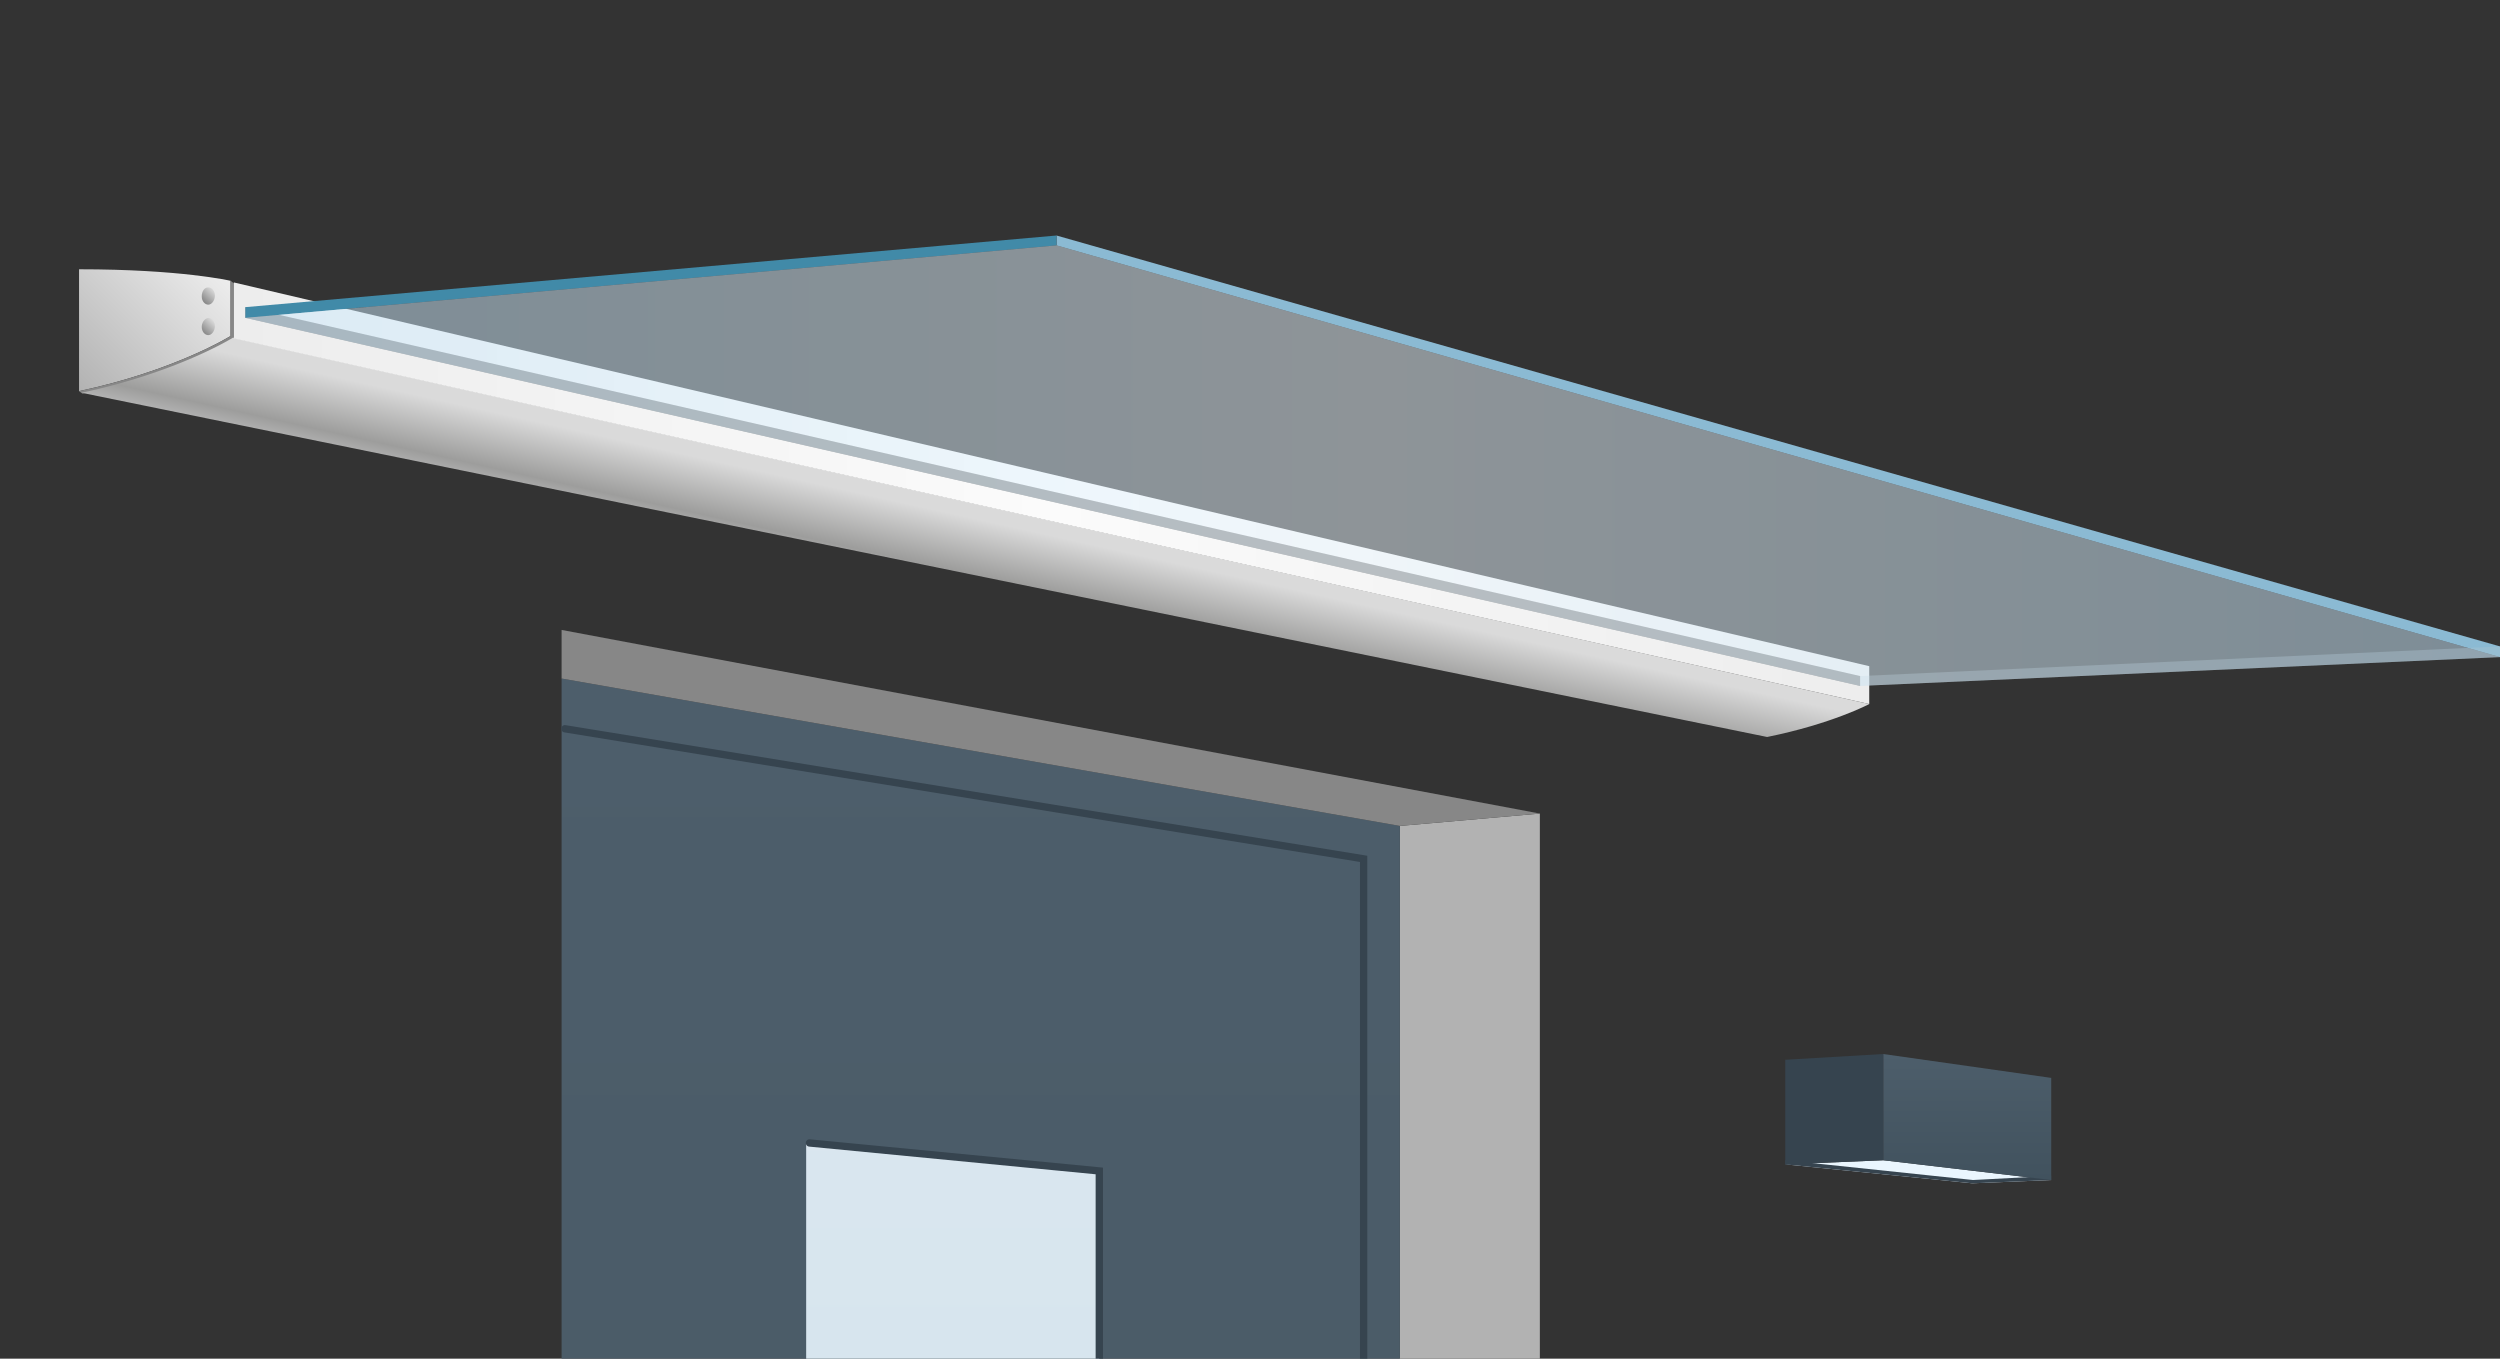 <svg version="1.0" id="Ebene_1" xmlns="http://www.w3.org/2000/svg" xmlns:xlink="http://www.w3.org/1999/xlink" x="0" y="0" viewBox="0 0 303.6 165" xml:space="preserve"><rect x="0" y="0" width="303.6" height="165" fill="#333333" stroke="none"/><style>.st3{fill:#878787}.st5{fill:none;stroke:#36444f;stroke-width:.891;stroke-linecap:round;stroke-miterlimit:10}.st7{fill:#36444f}</style><g id="Ebene_1_1_"><g id="BG_1_"><defs><path id="SVGID_1_" d="M0 0h275v165H0z"/></defs><clipPath id="SVGID_2_"><use xlink:href="#SVGID_1_" overflow="visible"/></clipPath><g id="BG" clip-path="url(#SVGID_2_)"><path fill="#b2b2b2" d="M170 444.4l17 3.6V98.8l-17 1.5z"/><linearGradient id="SVGID_3_" gradientUnits="userSpaceOnUse" x1="119.1" y1="-1155.5" x2="119.1" y2="-750.4" gradientTransform="matrix(1 0 0 -1 0 -668)"><stop offset="0" stop-color="#41525e"/><stop offset="1" stop-color="#4d5e6b"/></linearGradient><path fill="url(#SVGID_3_)" d="M68.2 82.4v405.1L170 444.4V100.3z"/><path class="st3" d="M68.2 76.5v5.9L170 100.3l17-1.5z"/><linearGradient id="SVGID_4_" gradientUnits="userSpaceOnUse" x1="115.7" y1="-806.8" x2="115.7" y2="-1085.1" gradientTransform="matrix(1 0 0 -1 0 -668)"><stop offset="0" stop-color="#eaf6fe"/><stop offset="1" stop-color="#c9e8fb"/></linearGradient><path opacity=".9" fill="url(#SVGID_4_)" d="M133.5 405.2l-35.6 11.9V138.8l35.6 3.4z"/><path class="st5" d="M68.6 88.5l97 15.8V445l-97 41"/><path class="st5" d="M98.3 138.8l35.2 3.4v263L98.2 417"/><g><path fill="#eaf6fe" d="M239.5 143.7l9.6-.4-20.4-2.4-11.9.5z"/><path class="st7" d="M239.5 143.7l-22.7-2.3v-.5l22.8 2.4 9.5-.5v.5z"/><linearGradient id="SVGID_5_" gradientUnits="userSpaceOnUse" x1="238.9" y1="-811.253" x2="238.9" y2="-795.971" gradientTransform="matrix(1 0 0 -1 0 -668)"><stop offset="0" stop-color="#41525e"/><stop offset="1" stop-color="#4d5e6b"/></linearGradient><path fill="url(#SVGID_5_)" d="M249.1 143.3l-20.4-2.4V128l20.4 2.9z"/><path class="st7" d="M228.7 140.9l-11.9.5v-12.7l11.9-.7z"/></g></g></g><g id="Dura_x5F_Plus_1_"><g id="Dura_x5F_Plus"><linearGradient id="SVGID_6_" gradientUnits="userSpaceOnUse" x1="8.825" y1="-714.725" x2="24.725" y2="-698.825" gradientTransform="matrix(1 0 0 -1 0 -668)"><stop offset="0" stop-color="#b2b2b2"/><stop offset="1" stop-color="#ededed"/></linearGradient><path d="M28 40.8S21.3 45 9.6 47.5V32.7C22 32.7 28 34.1 28 34.1v6.7z" fill="url(#SVGID_6_)"/><path class="st3" d="M9.6 47.5C21.3 45 28 40.8 28 40.8v-6.7l.4.3v6.7s-6.7 4.2-18.4 6.7l-.4-.3z"/><linearGradient id="SVGID_7_" gradientUnits="userSpaceOnUse" x1="117.353" y1="-739.547" x2="119.623" y2="-729.308" gradientTransform="matrix(1 0 0 -1 0 -668)"><stop offset="0" stop-color="#b2b2b2"/><stop offset=".184" stop-color="#9d9d9c"/><stop offset=".818" stop-color="#dadada"/></linearGradient><path d="M214.6 89.5L9.9 47.7C21.6 45.2 28.3 41 28.3 41L227 85.5s-4.5 2.4-12.4 4z" fill="url(#SVGID_7_)"/><linearGradient id="SVGID_8_" gradientUnits="userSpaceOnUse" x1="28.4" y1="-727.9" x2="227" y2="-727.9" gradientTransform="matrix(1 0 0 -1 0 -668)"><stop offset="0" stop-color="#ededed"/><stop offset=".5" stop-color="#fbfbfb"/><stop offset="1" stop-color="#ededed"/></linearGradient><path fill="url(#SVGID_8_)" d="M28.4 34.3L227 80.9v4.6L28.4 41.1z"/><path class="st3" d="M225.9 83.3L29.8 38.6v-1.3l196.1 44.8z"/><linearGradient id="SVGID_9_" gradientUnits="userSpaceOnUse" x1="24.64" y1="-704.589" x2="25.984" y2="-703.244" gradientTransform="matrix(1 0 0 -1 0 -668)"><stop offset="0" stop-color="#878787"/><stop offset="1" stop-color="#dadada"/></linearGradient><path d="M24.5 36c0 .6.4 1 .8 1s.8-.5.8-1.1-.4-1-.8-1c-.5 0-.8.5-.8 1.1z" fill="url(#SVGID_9_)"/><linearGradient id="SVGID_10_" gradientUnits="userSpaceOnUse" x1="24.613" y1="-708.351" x2="25.958" y2="-707.006" gradientTransform="matrix(1 0 0 -1 0 -668)"><stop offset="0" stop-color="#878787"/><stop offset="1" stop-color="#dadada"/></linearGradient><path d="M24.5 39.7c0 .6.4 1 .8 1s.8-.5.8-1.1-.4-1-.8-1c-.5.1-.8.6-.8 1.1z" fill="url(#SVGID_10_)"/><path fill="#8bbad3" d="M128.3 29.8l175.3 50v-1.3L128.3 28.6z"/><g><path fill="#418aa8" d="M29.8 37.3v1.3l98.5-8.8v-1.2z"/><path opacity=".3" fill="#b1c6d1" d="M225.9 82.1v1.2l77.7-3.5v-1.3z"/><linearGradient id="SVGID_11_" gradientUnits="userSpaceOnUse" x1="29.8" y1="-724.55" x2="303.6" y2="-724.55" gradientTransform="matrix(1 0 0 -1 0 -668)"><stop offset="0" stop-color="#c9e8fb" stop-opacity=".5"/><stop offset=".5" stop-color="#eaf6fe" stop-opacity=".5"/><stop offset="1" stop-color="#c9e8fb" stop-opacity=".5"/></linearGradient><path fill="url(#SVGID_11_)" d="M303.6 79.8l-77.7 3.5L29.8 38.6l98.5-8.8z"/></g></g></g></g></svg>